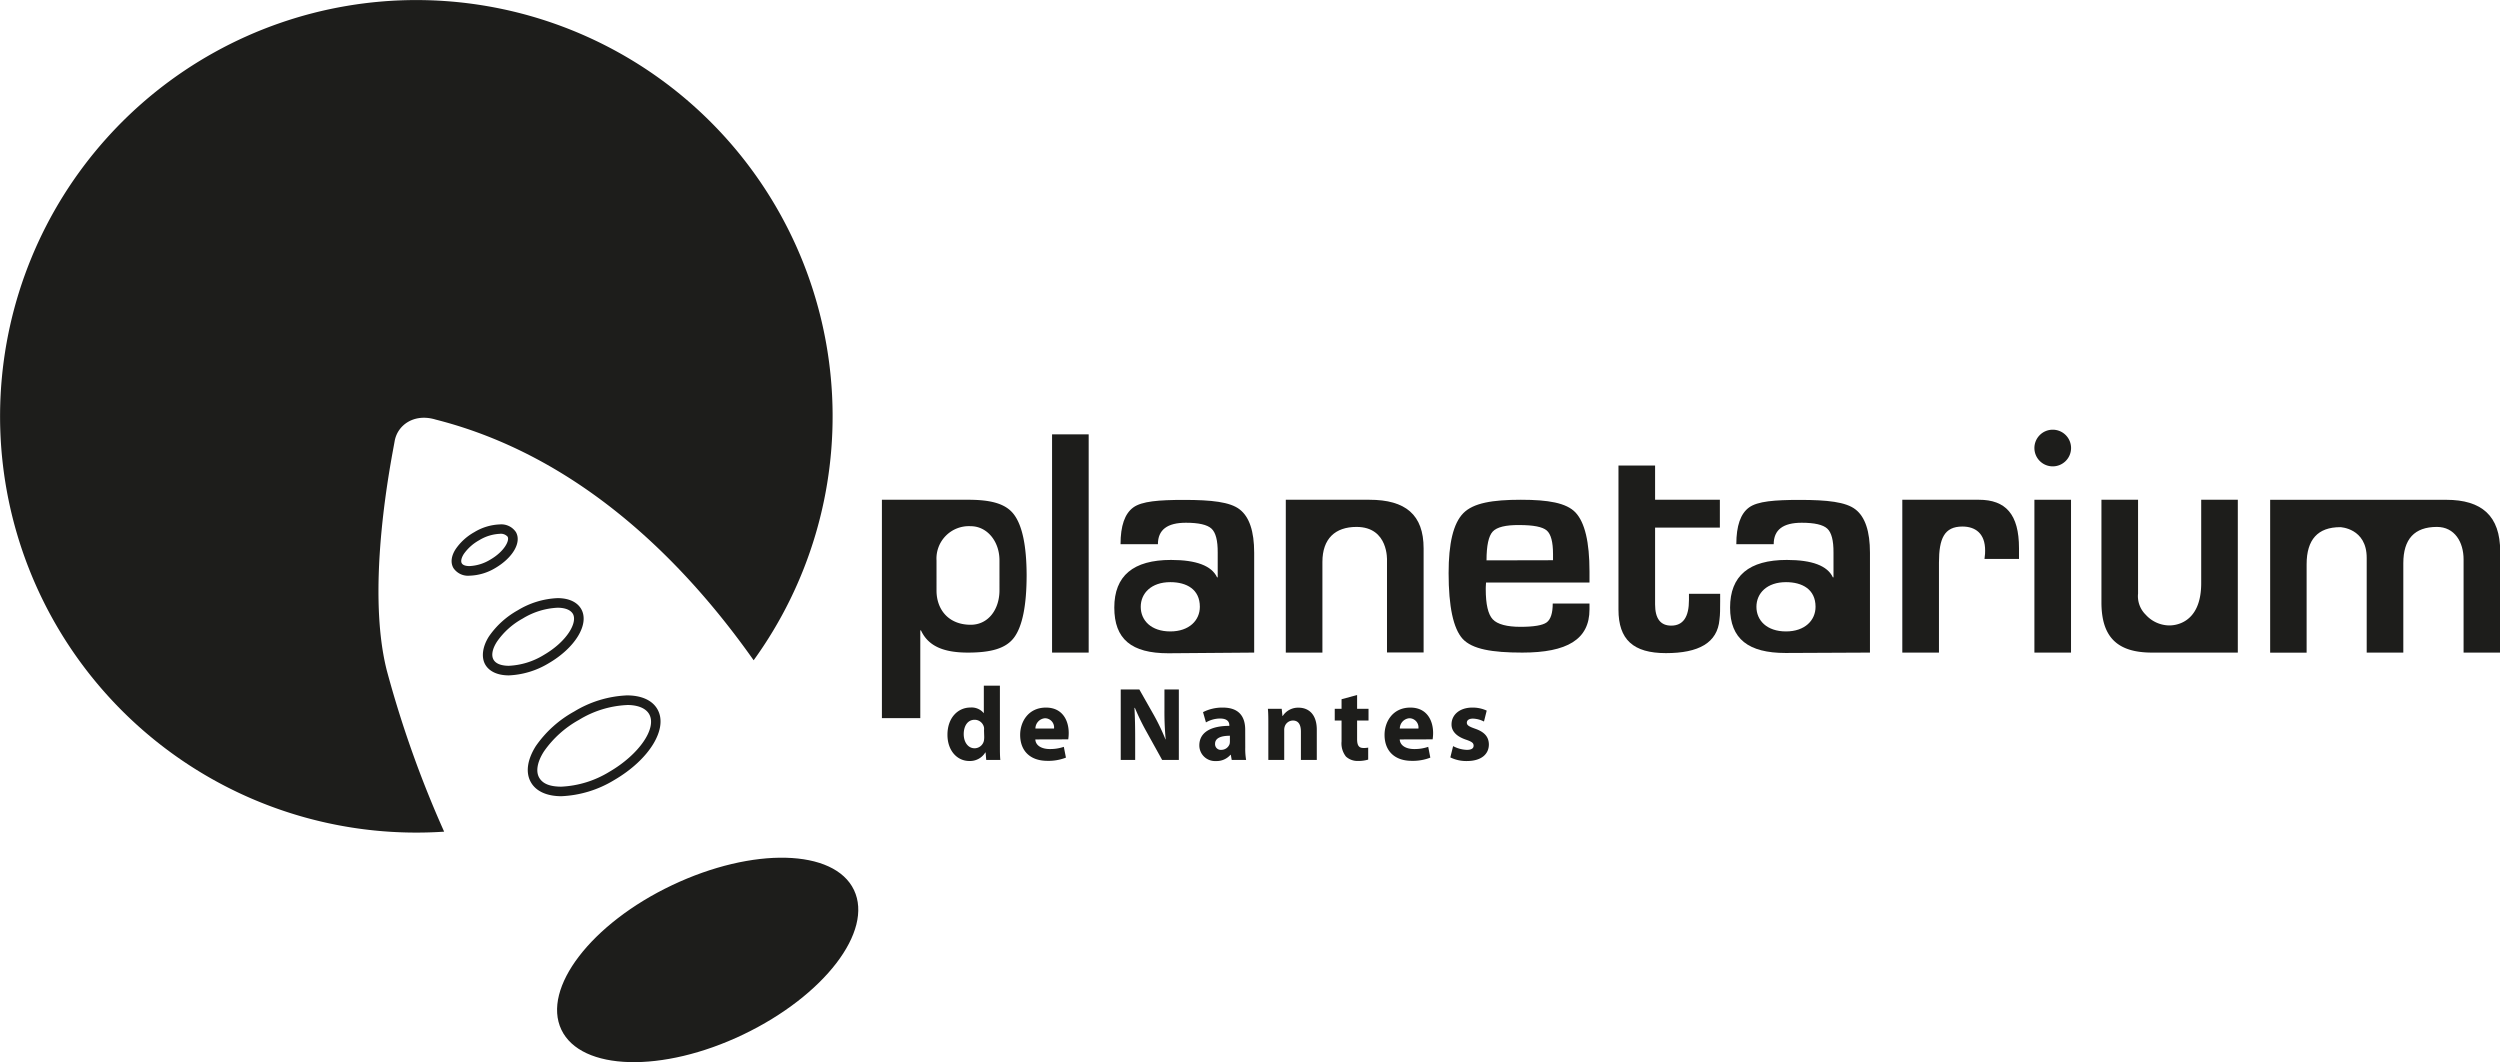 <svg xmlns="http://www.w3.org/2000/svg" id="Calque_1" data-name="Calque 1" viewBox="0 0 521 221.32"><defs><style>.cls-1{fill:#1d1d1b;}</style></defs><path class="cls-1" d="M248.59,134.61c-1.74-2.3-4.91-3.05-9.55-3.05H221.09v45.51h8V158.78h.14c1.53,3.33,4.79,4.63,9.79,4.63,4.69,0,7.9-.81,9.63-3.16s2.6-6.71,2.6-13.06Q251.21,138.06,248.59,134.61Zm-3,15.83c0,3.94-2.3,7.17-6,7.17-4.63,0-7.12-3.19-7.12-7.13V144.2a6.75,6.75,0,0,1,7.12-7.13c3.43,0,6,3.16,6,7.1Z" transform="translate(-37.3 -27.41)"></path><rect class="cls-1" x="219.25" y="90.52" width="7.63" height="45.48"></rect><path class="cls-1" d="M298.67,163.41V142.59q0-6.66-3-9c-2-1.58-5.9-2-11.63-2-5.26,0-8.78.28-10.56,1.57s-2.66,3.84-2.66,7.66h7.79c0-3,1.95-4.47,5.83-4.47q4,0,5.33,1.22t1.3,5v5.16h-.13q-1.7-3.63-9.6-3.63-11.82,0-11.82,9.93c0,6.55,3.55,9.52,11.25,9.52ZM281.19,159c-4,0-6.16-2.3-6.16-5.13s2.2-5.14,6.16-5.14c3.41,0,6.16,1.5,6.16,5.14C287.35,156.66,285.16,159,281.19,159Z" transform="translate(-37.3 -27.41)"></path><path class="cls-1" d="M320,137.22c-4.44,0-7.11,2.44-7.11,7.3v18.89h-7.63V131.56h7.56l9.85,0c7.53,0,11.31,3.11,11.31,10.13v21.69h-7.63V144.22S326.72,137.22,320,137.22Z" transform="translate(-37.3 -27.41)"></path><path class="cls-1" d="M354.25,131.56c-5.93,0-9.91.67-12,2.8s-3.06,6.3-3.06,12.49q0,10.47,2.93,13.7c2,2.15,6.1,2.86,12.43,2.86,9.33,0,14-2.74,14-9v-1.23h-7.66c0,2-.43,3.33-1.27,3.94s-2.67.92-5.46.92-4.81-.52-5.78-1.57-1.45-3.13-1.45-6.26c0-.22,0-.69.06-1.4h21.56v-2.33q0-9.14-2.9-12.25C363.75,132.2,359.94,131.56,354.25,131.56Zm-7.16,12.63q0-4.6,1.29-6t5.54-1.36c2.93,0,4.84.37,5.72,1.13s1.31,2.4,1.31,4.93l0,1.27Z" transform="translate(-37.3 -27.41)"></path><path class="cls-1" d="M374.59,131.56v-7.13h7.63v7.13h13.5v5.8h-13.5v16q0,4.43,3.36,4.43,3.71,0,3.7-5.36v-1.27h6.5v1.6c0,1.47,0,2.72-.14,3.76-.42,4.87-4.35,7-11.16,7s-9.89-2.82-9.89-9.06V131.56Z" transform="translate(-37.3 -27.41)"></path><path class="cls-1" d="M427,163.41V142.59q0-6.66-3-9c-2-1.58-5.9-2-11.63-2-5.26,0-8.78.28-10.56,1.57s-2.66,3.84-2.66,7.66h7.79c0-3,1.95-4.47,5.83-4.47q4,0,5.33,1.22t1.3,5v5.16h-.13q-1.69-3.63-9.6-3.63-11.82,0-11.82,9.93c0,6.55,3.85,9.46,11.56,9.46ZM409.5,159c-4,0-6.16-2.3-6.16-5.13s2.19-5.14,6.16-5.14c3.4,0,6.16,1.5,6.16,5.14C415.66,156.66,413.47,159,409.5,159Z" transform="translate(-37.3 -27.41)"></path><path class="cls-1" d="M433.74,131.56v31.85h7.64V144.65c0-5,1.1-7.51,4.88-7.51,2.64,0,4.77,1.38,4.74,5.05,0,.26,0,.83-.13,1.7h7.19v-2.23c0-7.07-2.77-10.1-8.37-10.1Z" transform="translate(-37.3 -27.41)"></path><path class="cls-1" d="M468.91,120.77a3.82,3.82,0,1,1-3.82-3.81A3.82,3.82,0,0,1,468.91,120.77Z" transform="translate(-37.3 -27.41)"></path><rect class="cls-1" x="423.97" y="104.15" width="7.63" height="31.85"></rect><path class="cls-1" d="M485.76,163.41c-7.22,0-10.52-3.24-10.52-10.46V131.56h7.63v19.56a5.41,5.41,0,0,0,1.61,4.41,6.7,6.7,0,0,0,4.88,2.22c.66,0,6.67,0,6.67-8.8V131.56h7.63v31.85Z" transform="translate(-37.3 -27.41)"></path><path class="cls-1" d="M517.57,131.56" transform="translate(-37.3 -27.41)"></path><path class="cls-1" d="M530.52,143.69v19.72h7.63V144.79q0-7.57,7-7.57c3.7,0,5.56,3.16,5.56,6.77v19.42h7.63V142.32c0-7.42-3.86-10.75-11.24-10.75h-36.7v31.85H518V145q0-7.72,7-7.73S530.54,137.45,530.52,143.69Z" transform="translate(-37.3 -27.41)"></path><path class="cls-1" d="M245.68,170.31V182.6c0,1.19,0,2.46.09,3.18h-2.94l-.13-1.55h-.07A3.72,3.72,0,0,1,239.3,186c-2.53,0-4.55-2.15-4.55-5.46,0-3.59,2.22-5.68,4.77-5.68a3.27,3.27,0,0,1,2.81,1.19h0v-5.75Zm-3.31,9.32a3.28,3.28,0,0,0,0-.61,2,2,0,0,0-1.94-1.61c-1.52,0-2.29,1.35-2.29,3s.89,2.94,2.27,2.94a2,2,0,0,0,1.94-1.59,4.68,4.68,0,0,0,.06-.76Z" transform="translate(-37.3 -27.41)"></path><path class="cls-1" d="M253.06,181.51c.08,1.37,1.46,2,3,2a8.64,8.64,0,0,0,2.94-.46l.44,2.25a10,10,0,0,1-3.86.67c-3.61,0-5.68-2.09-5.68-5.42,0-2.7,1.68-5.68,5.38-5.68,3.44,0,4.74,2.68,4.74,5.31a8.56,8.56,0,0,1-.1,1.31Zm3.9-2.27a1.92,1.92,0,0,0-1.88-2.15,2.17,2.17,0,0,0-2,2.15Z" transform="translate(-37.3 -27.41)"></path><path class="cls-1" d="M270.86,185.78V171.1h3.88l3.05,5.38a44.57,44.57,0,0,1,2.39,5h.05a59.45,59.45,0,0,1-.26-6.14V171.1h3v14.68h-3.48l-3.14-5.67a48.77,48.77,0,0,1-2.54-5.18h-.09c.11,2,.15,4,.15,6.43v4.42Z" transform="translate(-37.3 -27.41)"></path><path class="cls-1" d="M296.81,183.21a13.81,13.81,0,0,0,.18,2.57h-3l-.19-1.07h-.07a3.81,3.81,0,0,1-3.05,1.3,3.26,3.26,0,0,1-3.44-3.26c0-2.77,2.49-4.07,6.25-4.07v-.14c0-.58-.3-1.39-1.94-1.39a5.91,5.91,0,0,0-2.93.81l-.61-2.14a8.8,8.8,0,0,1,4.13-.95c3.55,0,4.66,2.09,4.66,4.61Zm-3.2-2.47c-1.74,0-3.09.42-3.09,1.68a1.19,1.19,0,0,0,1.31,1.26,1.83,1.83,0,0,0,1.72-1.22,2.47,2.47,0,0,0,.06-.56Z" transform="translate(-37.3 -27.41)"></path><path class="cls-1" d="M301.62,178.52c0-1.32,0-2.44-.09-3.39h2.88l.15,1.48h.07a3.8,3.8,0,0,1,3.28-1.72c2.18,0,3.81,1.46,3.81,4.59v6.3h-3.31v-5.91c0-1.37-.47-2.3-1.67-2.3a1.81,1.81,0,0,0-1.7,1.24,2.26,2.26,0,0,0-.11.82v6.15h-3.31Z" transform="translate(-37.3 -27.41)"></path><path class="cls-1" d="M320.12,172.25v2.88h2.38v2.44h-2.38v3.85c0,1.28.33,1.87,1.31,1.87a4.38,4.38,0,0,0,1-.08l0,2.5a7,7,0,0,1-2.13.28,3.53,3.53,0,0,1-2.5-.91,4.42,4.42,0,0,1-.92-3.16v-4.35h-1.42v-2.44h1.42v-2Z" transform="translate(-37.3 -27.41)"></path><path class="cls-1" d="M329,181.51c.09,1.37,1.46,2,3,2a8.64,8.64,0,0,0,2.94-.46l.44,2.25a10,10,0,0,1-3.86.67c-3.61,0-5.68-2.09-5.68-5.42,0-2.7,1.68-5.68,5.38-5.68,3.44,0,4.74,2.68,4.74,5.31a8.56,8.56,0,0,1-.1,1.31Zm3.9-2.27a1.92,1.92,0,0,0-1.88-2.15,2.17,2.17,0,0,0-2,2.15Z" transform="translate(-37.3 -27.41)"></path><path class="cls-1" d="M340.13,182.9a6.46,6.46,0,0,0,2.85.78c1,0,1.42-.32,1.42-.87s-.33-.82-1.55-1.24c-2.22-.74-3.07-1.94-3.05-3.2,0-2,1.7-3.5,4.33-3.5a7,7,0,0,1,3,.63l-.57,2.28a5.31,5.31,0,0,0-2.31-.61c-.8,0-1.26.33-1.26.85s.41.79,1.72,1.25c2,.69,2.85,1.74,2.87,3.28,0,2-1.54,3.46-4.59,3.46a7.49,7.49,0,0,1-3.44-.76Z" transform="translate(-37.3 -27.41)"></path><path class="cls-1" d="M117.9,167.1c-4.46-17.64,1.06-44.33,1.64-47.73s4.08-5.88,8.55-4.52c29.87,7.58,51.68,29.48,66.27,50.16a86.75,86.75,0,1,0-64.5,35.72A225.69,225.69,0,0,1,117.9,167.1Z" transform="translate(-37.3 -27.41)"></path><path class="cls-1" d="M154.29,242c4.1,8.6,21.07,9.07,37.91,1s27.17-21.51,23.07-30.11-21.08-9-37.92-1S150.19,233.37,154.29,242Z" transform="translate(-37.3 -27.41)"></path><path class="cls-1" d="M154.3,193.34c-3,0-5.26-1-6.34-2.87-1.17-2-.8-4.71,1-7.57a23.54,23.54,0,0,1,8-7.21,23,23,0,0,1,11-3.36c3,0,5.26,1,6.33,2.86,2.33,4-1.63,10.5-9,14.79A23,23,0,0,1,154.3,193.34Zm13.66-19a21,21,0,0,0-10,3.09,21.66,21.66,0,0,0-7.29,6.56c-1.4,2.17-1.76,4.17-1,5.49s2.34,1.87,4.61,1.87a21,21,0,0,0,10-3.09c6.2-3.6,10-9.12,8.29-12.05C171.86,175,170.23,174.33,168,174.33Z" transform="translate(-37.3 -27.41)"></path><path class="cls-1" d="M143.35,168.16h0c-2.33,0-4.08-.8-4.92-2.25s-.64-3.68.78-5.89a17.82,17.82,0,0,1,6-5.43,17.34,17.34,0,0,1,8.28-2.53c2.33,0,4.07.8,4.92,2.25,1.8,3.1-1.18,8.07-6.78,11.33A17.43,17.43,0,0,1,143.35,168.16Zm10.14-14.1a15.26,15.26,0,0,0-7.27,2.26,15.67,15.67,0,0,0-5.33,4.78c-1,1.53-1.25,2.91-.73,3.8.63,1.1,2.27,1.26,3.19,1.26a15.23,15.23,0,0,0,7.27-2.25c4.87-2.83,7.1-6.8,6.06-8.59C156,154.22,154.41,154.06,153.49,154.06Z" transform="translate(-37.3 -27.41)"></path><path class="cls-1" d="M135.17,147.38h0a3.66,3.66,0,0,1-3.37-1.58c-.65-1.11-.47-2.55.49-4a11.46,11.46,0,0,1,3.84-3.48,11,11,0,0,1,5.31-1.62,3.66,3.66,0,0,1,3.37,1.59c1.24,2.13-.63,5.36-4.33,7.52A11,11,0,0,1,135.17,147.38Zm6.27-8.72a9.06,9.06,0,0,0-4.31,1.35,9.58,9.58,0,0,0-3.16,2.83c-.52.81-.68,1.54-.44,1.95s.81.59,1.64.59a9.12,9.12,0,0,0,4.3-1.34c2.92-1.69,4.09-4,3.61-4.79A1.88,1.88,0,0,0,141.44,138.66Z" transform="translate(-37.3 -27.41)"></path></svg>